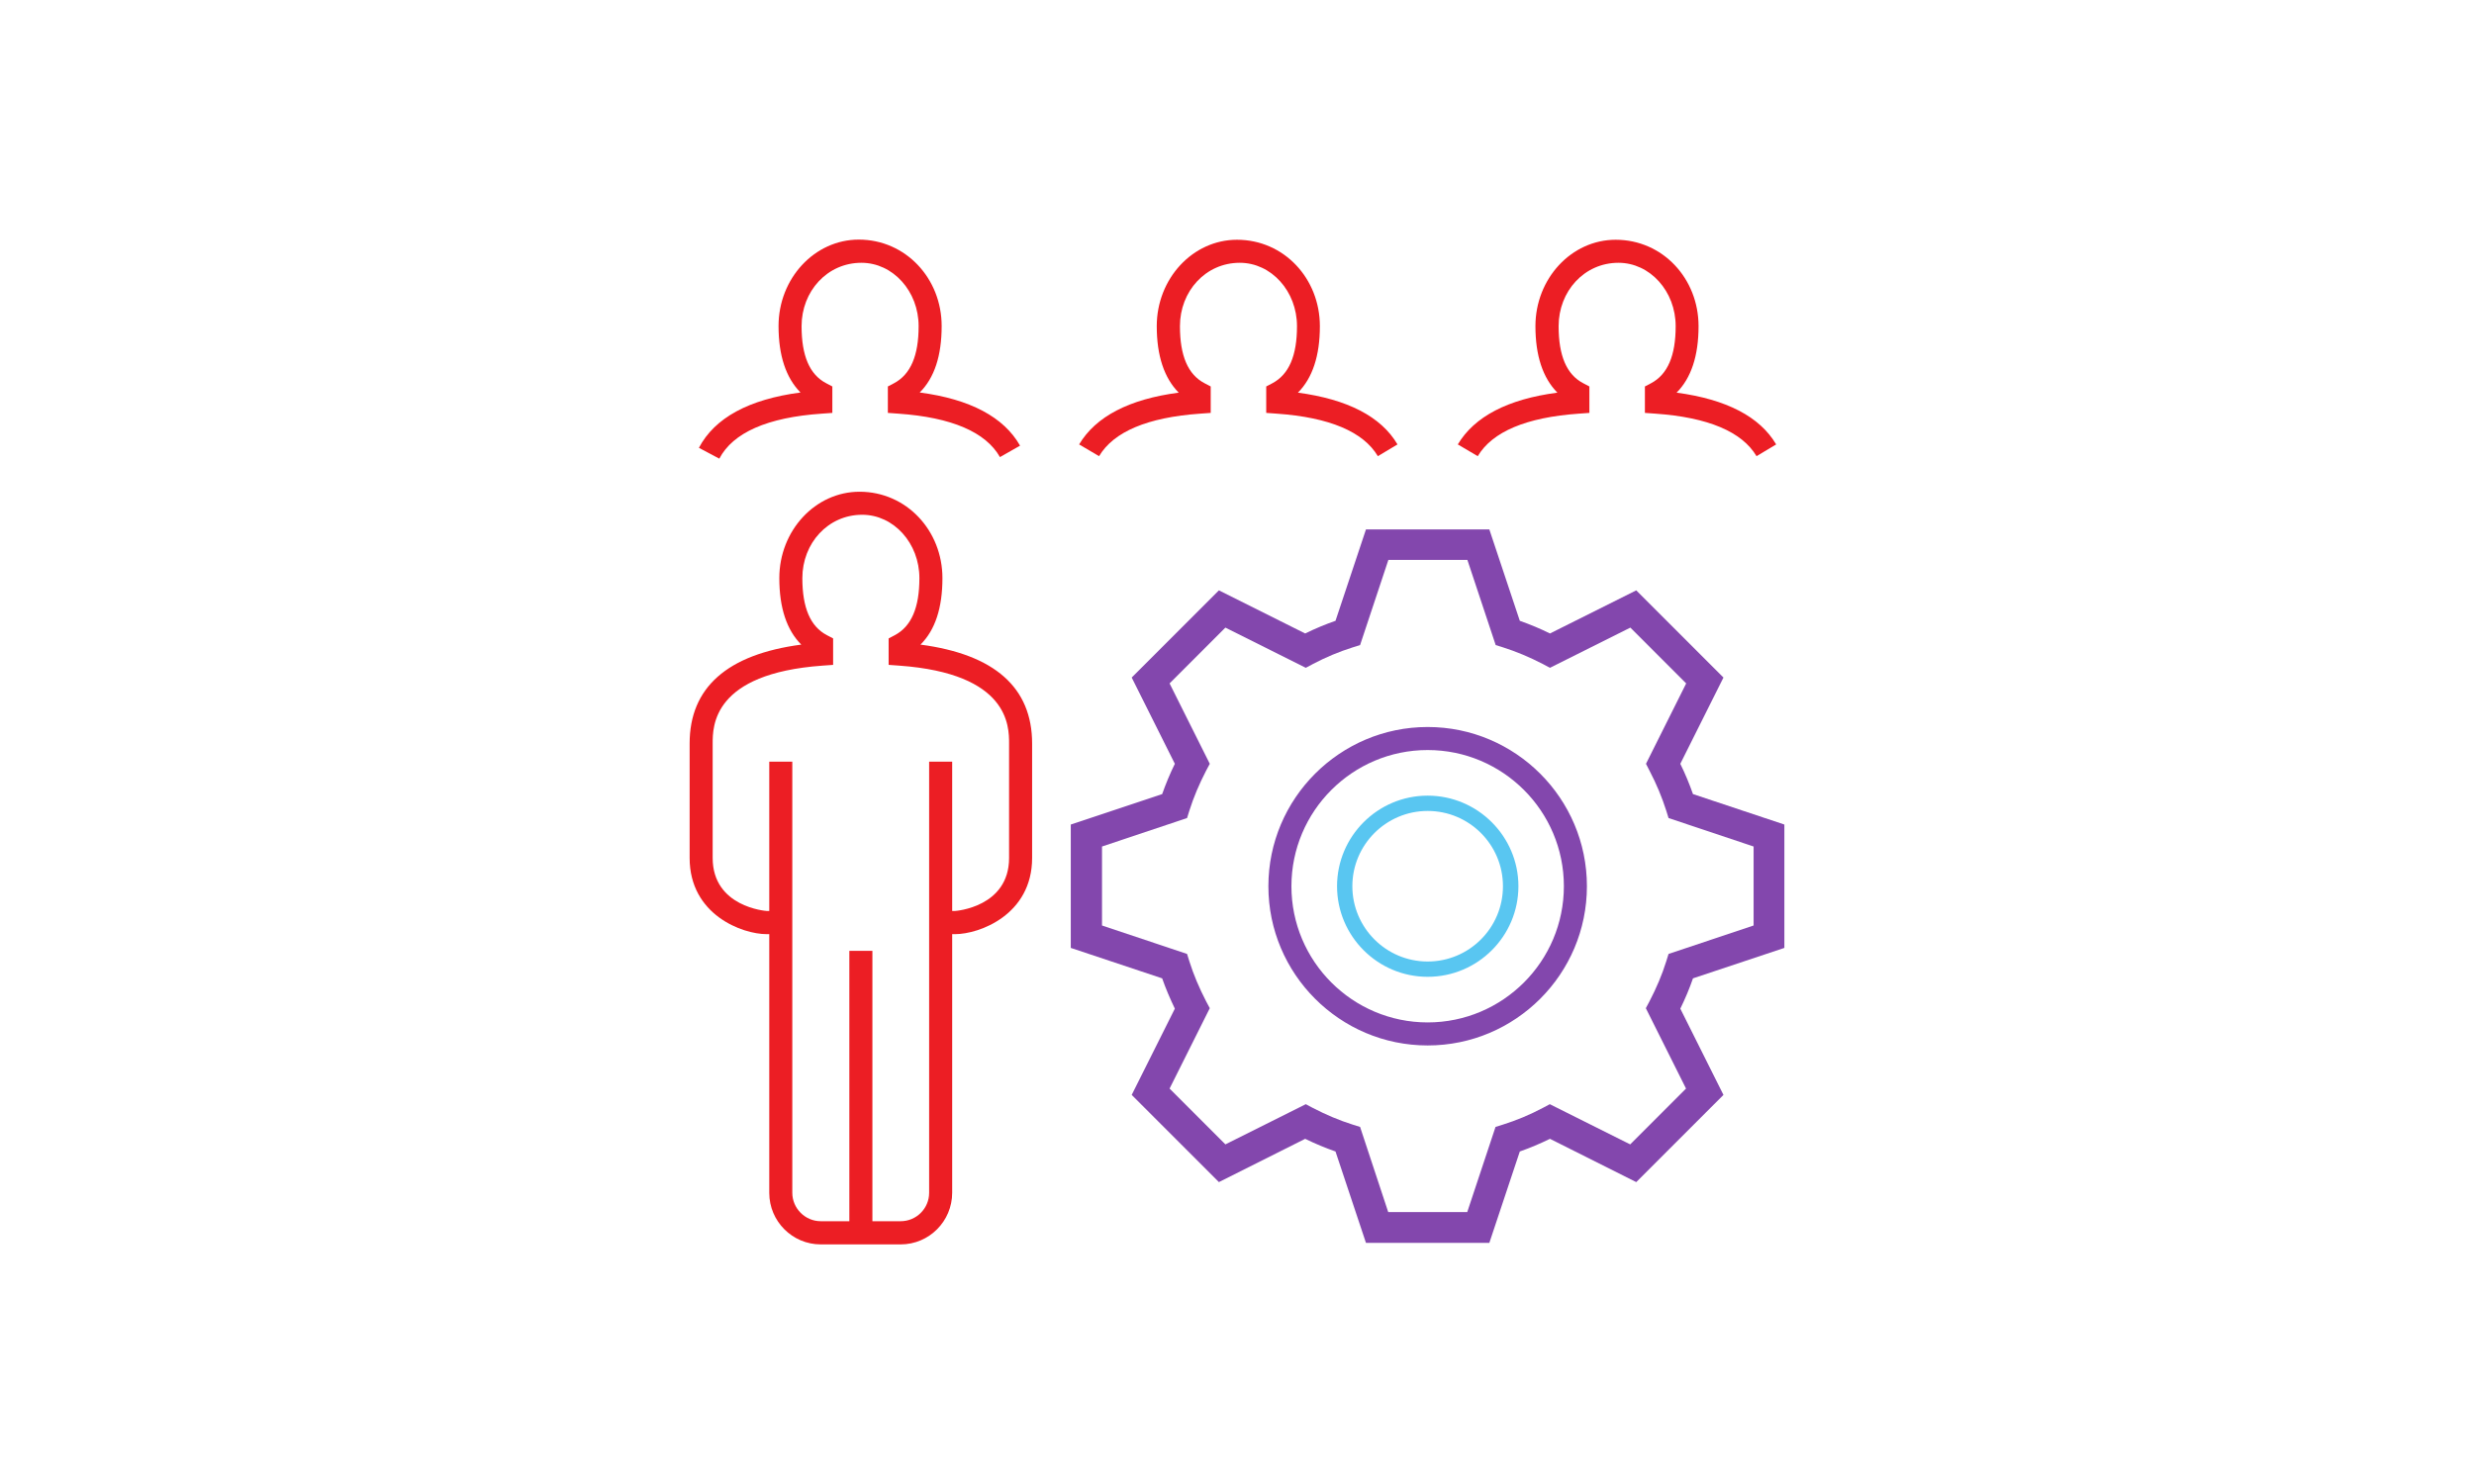 <?xml version="1.0" encoding="utf-8"?>
<!-- Generator: Adobe Illustrator 22.0.1, SVG Export Plug-In . SVG Version: 6.00 Build 0)  -->
<svg version="1.1" id="Layer_1" xmlns="http://www.w3.org/2000/svg" xmlns:xlink="http://www.w3.org/1999/xlink" x="0px" y="0px"
	 viewBox="0 0 1600 960" style="enable-background:new 0 0 1600 960;" xml:space="preserve">
<style type="text/css">
	.st0{fill:#EC1E24;}
	.st1{fill:#8347AD;}
	.st2{fill:#59C6F1;}
</style>
<g>
	<path class="st0" d="M582.5,805h-51.7c-18.4,0-33.3-15-33.3-33.3V492.7h14.9v278.9c0,10.1,8.3,18.4,18.4,18.4h51.7
		c10.1,0,18.4-8.2,18.4-18.4V492.7h14.9v278.9C615.8,790,600.9,805,582.5,805z"/>
	<rect x="549.3" y="615.1" class="st0" width="14.9" height="182.2"/>
	<path class="st0" d="M617.7,604.3h-9.3v-15h9.3c0.4,0,34.9-2.5,34.9-34.3v-74c0-11.2,0-45.3-71-50.4l-6.9-0.5v-17.1l4-2.1
		c10.7-5.7,15.9-17.8,15.9-36.9c0-22.6-16.6-41-37-41c-22.1,0-38.7,18.4-38.7,41c0,19.2,5.2,31.3,15.9,36.9l4,2.1v17.1l-6.9,0.5
		c-71,5.1-71,39.2-71,50.4v74c0,31.8,34.6,34.3,34.9,34.3h9.3v15h-9.3c-15.6,0-49.8-12.4-49.8-49.3v-74c0-36.2,24.3-57.7,72.2-64
		c-9.4-9.4-14.2-23.8-14.2-43c0-30.8,23.3-55.9,51.9-55.9c30.3,0,53.6,25.1,53.6,55.9c0,19.2-4.7,33.6-14.2,43
		c47.9,6.3,72.2,27.8,72.2,64v74C667.5,591.8,633.3,604.3,617.7,604.3z"/>
	<path class="st0" d="M465.2,296.7l-13.2-7c10.2-19.4,32.3-31.4,65.7-35.8c-9.4-9.5-14.2-23.9-14.2-43c0-30.8,23.3-55.9,51.9-55.9
		c30.3,0,53.6,25.1,53.6,55.9c0,19.2-4.7,33.6-14.2,43c32.6,4.3,54.4,15.9,64.9,34.4l-13,7.4c-9.2-16.2-31.3-25.7-65.6-28.1
		l-6.9-0.5V250l4-2.1c10.7-5.7,15.9-17.8,15.9-36.9c0-22.6-16.6-41-37-41c-22.1,0-38.7,18.4-38.7,41c0,19.2,5.2,31.3,15.9,36.9
		l4,2.1v17.1l-6.9,0.5C496.3,270,474,279.9,465.2,296.7z"/>
	<path class="st0" d="M891.1,295.1c-9.4-15.8-31.3-25.1-65.3-27.5l-6.9-0.5V250l4-2.1c10.7-5.7,15.9-17.8,15.9-36.9
		c0-22.6-16.6-41-37-41c-22.1,0-38.7,18.4-38.7,41c0,19.2,5.2,31.3,15.9,36.9l4,2.1v17.1l-6.9,0.5c-34,2.4-55.9,11.7-65.3,27.5
		l-12.9-7.6c10.7-18,32.3-29.3,64.4-33.5c-9.4-9.5-14.2-23.9-14.2-43c0-30.8,23.3-55.9,51.9-55.9c30.4,0,53.6,25.1,53.6,55.9
		c0,19.2-4.8,33.6-14.2,43c32.1,4.3,53.8,15.5,64.4,33.5L891.1,295.1z"/>
	<path class="st0" d="M1136,295.1c-9.4-15.8-31.3-25.1-65.3-27.5l-6.9-0.5V250l4-2.1c10.7-5.7,15.9-17.8,15.9-36.9
		c0-22.6-16.6-41-37-41c-22.1,0-38.7,18.4-38.7,41c0,19.2,5.2,31.3,15.9,36.9l4,2.1v17.1l-6.9,0.5c-34,2.4-55.9,11.7-65.3,27.5
		l-12.9-7.6c10.7-18,32.3-29.3,64.4-33.5c-9.4-9.5-14.2-23.9-14.2-43c0-30.8,23.3-55.9,51.9-55.9c30.4,0,53.6,25.1,53.6,55.9
		c0,19.2-4.8,33.6-14.2,43c32.1,4.3,53.8,15.5,64.4,33.5L1136,295.1z"/>
	<path class="st1" d="M923.3,676.3c-56.8,0-103-46.2-103-103c0-56.8,46.2-103,103-103c56.8,0,103,46.2,103,103
		C1026.3,630.1,980.1,676.3,923.3,676.3z M923.3,485.2c-48.6,0-88.1,39.5-88.1,88.1s39.5,88.1,88.1,88.1c48.6,0,88.1-39.5,88.1-88.1
		S971.9,485.2,923.3,485.2z"/>
	<path class="st2" d="M923.3,631.9c-32.3,0-58.6-26.3-58.6-58.6c0-32.3,26.3-58.6,58.6-58.6c32.3,0,58.7,26.3,58.7,58.6
		C982,605.6,955.7,631.9,923.3,631.9z M923.3,524.6c-26.8,0-48.7,21.8-48.7,48.7c0,26.8,21.8,48.7,48.7,48.7
		c26.9,0,48.7-21.8,48.7-48.7C972,546.4,950.2,524.6,923.3,524.6z"/>
	<path class="st1" d="M963.2,804h-79.8l-19.7-59.1c-6.5-2.3-13.1-5-19.6-8.2l-55.8,28l-56.4-56.4l27.9-55.8
		c-3.1-6.5-5.9-13-8.2-19.6l-59.1-19.7v-79.8l59.1-19.7c2.3-6.5,5-13.1,8.2-19.6l-27.9-55.8l56.4-56.4l55.8,27.9
		c6.5-3.2,13-5.9,19.6-8.2l19.7-59.1h79.8l19.7,59.1c6.5,2.3,13.1,5,19.5,8.2l55.8-27.9l56.4,56.4l-27.9,55.8
		c3.2,6.5,5.9,13.1,8.2,19.6l59.1,19.7v79.8l-59.1,19.7c-2.3,6.6-5,13.1-8.2,19.6l27.9,55.8l-56.4,56.4l-55.8-28
		c-6.5,3.2-13,5.9-19.5,8.2L963.2,804z M897.8,784.1h51.1l18.3-55.1l4.8-1.5c8.6-2.7,17.3-6.3,25.8-10.8l4.5-2.4l52,26l36.1-36.1
		l-26-52l2.4-4.5c4.4-8.5,8.1-17.1,10.8-25.8l1.5-4.8l55-18.4v-51.1l-55-18.4l-1.5-4.8c-2.7-8.5-6.3-17.2-10.8-25.8l-2.3-4.5l26-52
		l-36.1-36.1l-52,26l-4.5-2.4c-8.5-4.4-17.2-8.1-25.8-10.8l-4.8-1.5l-18.3-55.1h-51.1l-18.3,55.1l-4.8,1.5
		c-8.6,2.7-17.3,6.3-25.8,10.8l-4.5,2.4l-52-26l-36.1,36.1l26,52l-2.4,4.5c-4.4,8.5-8.1,17.2-10.8,25.8l-1.5,4.8l-55,18.4v51.1
		l55,18.4l1.5,4.8c2.7,8.6,6.4,17.3,10.8,25.8l2.4,4.5l-26,52l36.1,36.1l52-26l4.5,2.4c8.5,4.4,17.2,8.1,25.8,10.8l4.8,1.5
		L897.8,784.1z"/>
</g>
</svg>
